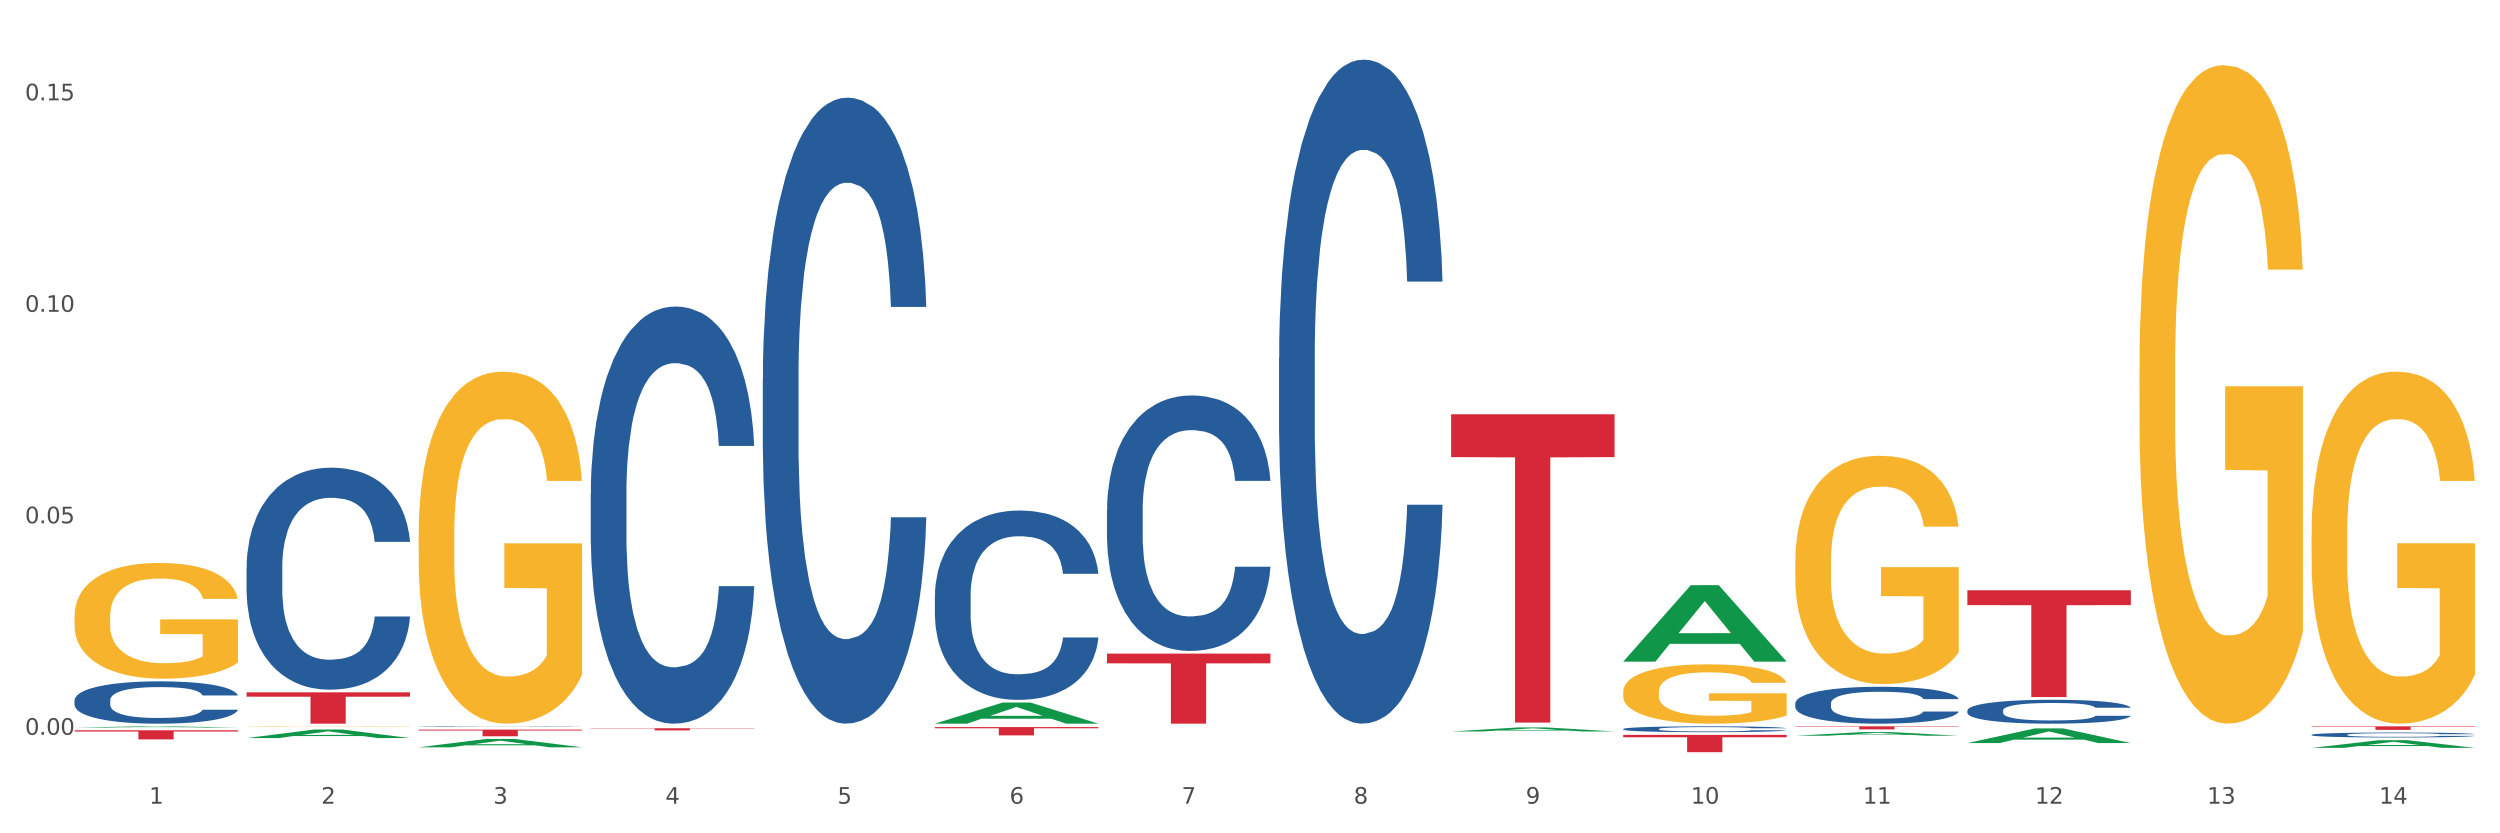 <?xml version="1.0" encoding="utf-8" standalone="no"?>
<!DOCTYPE svg PUBLIC "-//W3C//DTD SVG 1.1//EN"
  "http://www.w3.org/Graphics/SVG/1.1/DTD/svg11.dtd">
<svg xmlns:xlink="http://www.w3.org/1999/xlink" width="1080pt" height="360pt" viewBox="0 0 1080 360" xmlns="http://www.w3.org/2000/svg" version="1.1">
 <rect x="0" y="0" width="1080" height="360" fill="#333333" stroke="none"/>
 <defs>
  <style type="text/css">*{stroke-linejoin: round; stroke-linecap: butt}</style>
 </defs>
 <g id="figure_1">
  <g id="patch_1">
   <path d="M 0 360 
L 1080 360 
L 1080 0 
L 0 0 
z
" style="fill: #ffffff; stroke: #ffffff; stroke-linejoin: miter"/>
  </g>
  <g id="axes_1">
   <g id="matplotlib.axis_1">
    <g id="xtick_1">
     <g id="text_1">
      <!-- 1 -->
      <g style="fill: #4d4d4d" transform="translate(64.432 347.204) scale(0.096 -0.096)">
       <defs>
        <path id="DejaVuSans-31" d="M 794 531 
L 1825 531 
L 1825 4091 
L 703 3866 
L 703 4441 
L 1819 4666 
L 2450 4666 
L 2450 531 
L 3481 531 
L 3481 0 
L 794 0 
L 794 531 
z
" transform="scale(0.016)"/>
       </defs>
       <use xlink:href="#DejaVuSans-31"/>
      </g>
     </g>
    </g>
    <g id="xtick_2">
     <g id="text_2">
      <!-- 2 -->
      <g style="fill: #4d4d4d" transform="translate(138.771 347.204) scale(0.096 -0.096)">
       <defs>
        <path id="DejaVuSans-32" d="M 1228 531 
L 3431 531 
L 3431 0 
L 469 0 
L 469 531 
Q 828 903 1448 1529 
Q 2069 2156 2228 2338 
Q 2531 2678 2651 2914 
Q 2772 3150 2772 3378 
Q 2772 3750 2511 3984 
Q 2250 4219 1831 4219 
Q 1534 4219 1204 4116 
Q 875 4013 500 3803 
L 500 4441 
Q 881 4594 1212 4672 
Q 1544 4750 1819 4750 
Q 2544 4750 2975 4387 
Q 3406 4025 3406 3419 
Q 3406 3131 3298 2873 
Q 3191 2616 2906 2266 
Q 2828 2175 2409 1742 
Q 1991 1309 1228 531 
z
" transform="scale(0.016)"/>
       </defs>
       <use xlink:href="#DejaVuSans-32"/>
      </g>
     </g>
    </g>
    <g id="xtick_3">
     <g id="text_3">
      <!-- 3 -->
      <g style="fill: #4d4d4d" transform="translate(213.109 347.204) scale(0.096 -0.096)">
       <defs>
        <path id="DejaVuSans-33" d="M 2597 2516 
Q 3050 2419 3304 2112 
Q 3559 1806 3559 1356 
Q 3559 666 3084 287 
Q 2609 -91 1734 -91 
Q 1441 -91 1130 -33 
Q 819 25 488 141 
L 488 750 
Q 750 597 1062 519 
Q 1375 441 1716 441 
Q 2309 441 2620 675 
Q 2931 909 2931 1356 
Q 2931 1769 2642 2001 
Q 2353 2234 1838 2234 
L 1294 2234 
L 1294 2753 
L 1863 2753 
Q 2328 2753 2575 2939 
Q 2822 3125 2822 3475 
Q 2822 3834 2567 4026 
Q 2313 4219 1838 4219 
Q 1578 4219 1281 4162 
Q 984 4106 628 3988 
L 628 4550 
Q 988 4650 1302 4700 
Q 1616 4750 1894 4750 
Q 2613 4750 3031 4423 
Q 3450 4097 3450 3541 
Q 3450 3153 3228 2886 
Q 3006 2619 2597 2516 
z
" transform="scale(0.016)"/>
       </defs>
       <use xlink:href="#DejaVuSans-33"/>
      </g>
     </g>
    </g>
    <g id="xtick_4">
     <g id="text_4">
      <!-- 4 -->
      <g style="fill: #4d4d4d" transform="translate(287.448 347.204) scale(0.096 -0.096)">
       <defs>
        <path id="DejaVuSans-34" d="M 2419 4116 
L 825 1625 
L 2419 1625 
L 2419 4116 
z
M 2253 4666 
L 3047 4666 
L 3047 1625 
L 3713 1625 
L 3713 1100 
L 3047 1100 
L 3047 0 
L 2419 0 
L 2419 1100 
L 313 1100 
L 313 1709 
L 2253 4666 
z
" transform="scale(0.016)"/>
       </defs>
       <use xlink:href="#DejaVuSans-34"/>
      </g>
     </g>
    </g>
    <g id="xtick_5">
     <g id="text_5">
      <!-- 5 -->
      <g style="fill: #4d4d4d" transform="translate(361.787 347.204) scale(0.096 -0.096)">
       <defs>
        <path id="DejaVuSans-35" d="M 691 4666 
L 3169 4666 
L 3169 4134 
L 1269 4134 
L 1269 2991 
Q 1406 3038 1543 3061 
Q 1681 3084 1819 3084 
Q 2600 3084 3056 2656 
Q 3513 2228 3513 1497 
Q 3513 744 3044 326 
Q 2575 -91 1722 -91 
Q 1428 -91 1123 -41 
Q 819 9 494 109 
L 494 744 
Q 775 591 1075 516 
Q 1375 441 1709 441 
Q 2250 441 2565 725 
Q 2881 1009 2881 1497 
Q 2881 1984 2565 2268 
Q 2250 2553 1709 2553 
Q 1456 2553 1204 2497 
Q 953 2441 691 2322 
L 691 4666 
z
" transform="scale(0.016)"/>
       </defs>
       <use xlink:href="#DejaVuSans-35"/>
      </g>
     </g>
    </g>
    <g id="xtick_6">
     <g id="text_6">
      <!-- 6 -->
      <g style="fill: #4d4d4d" transform="translate(436.125 347.204) scale(0.096 -0.096)">
       <defs>
        <path id="DejaVuSans-36" d="M 2113 2584 
Q 1688 2584 1439 2293 
Q 1191 2003 1191 1497 
Q 1191 994 1439 701 
Q 1688 409 2113 409 
Q 2538 409 2786 701 
Q 3034 994 3034 1497 
Q 3034 2003 2786 2293 
Q 2538 2584 2113 2584 
z
M 3366 4563 
L 3366 3988 
Q 3128 4100 2886 4159 
Q 2644 4219 2406 4219 
Q 1781 4219 1451 3797 
Q 1122 3375 1075 2522 
Q 1259 2794 1537 2939 
Q 1816 3084 2150 3084 
Q 2853 3084 3261 2657 
Q 3669 2231 3669 1497 
Q 3669 778 3244 343 
Q 2819 -91 2113 -91 
Q 1303 -91 875 529 
Q 447 1150 447 2328 
Q 447 3434 972 4092 
Q 1497 4750 2381 4750 
Q 2619 4750 2861 4703 
Q 3103 4656 3366 4563 
z
" transform="scale(0.016)"/>
       </defs>
       <use xlink:href="#DejaVuSans-36"/>
      </g>
     </g>
    </g>
    <g id="xtick_7">
     <g id="text_7">
      <!-- 7 -->
      <g style="fill: #4d4d4d" transform="translate(510.464 347.204) scale(0.096 -0.096)">
       <defs>
        <path id="DejaVuSans-37" d="M 525 4666 
L 3525 4666 
L 3525 4397 
L 1831 0 
L 1172 0 
L 2766 4134 
L 525 4134 
L 525 4666 
z
" transform="scale(0.016)"/>
       </defs>
       <use xlink:href="#DejaVuSans-37"/>
      </g>
     </g>
    </g>
    <g id="xtick_8">
     <g id="text_8">
      <!-- 8 -->
      <g style="fill: #4d4d4d" transform="translate(584.803 347.204) scale(0.096 -0.096)">
       <defs>
        <path id="DejaVuSans-38" d="M 2034 2216 
Q 1584 2216 1326 1975 
Q 1069 1734 1069 1313 
Q 1069 891 1326 650 
Q 1584 409 2034 409 
Q 2484 409 2743 651 
Q 3003 894 3003 1313 
Q 3003 1734 2745 1975 
Q 2488 2216 2034 2216 
z
M 1403 2484 
Q 997 2584 770 2862 
Q 544 3141 544 3541 
Q 544 4100 942 4425 
Q 1341 4750 2034 4750 
Q 2731 4750 3128 4425 
Q 3525 4100 3525 3541 
Q 3525 3141 3298 2862 
Q 3072 2584 2669 2484 
Q 3125 2378 3379 2068 
Q 3634 1759 3634 1313 
Q 3634 634 3220 271 
Q 2806 -91 2034 -91 
Q 1263 -91 848 271 
Q 434 634 434 1313 
Q 434 1759 690 2068 
Q 947 2378 1403 2484 
z
M 1172 3481 
Q 1172 3119 1398 2916 
Q 1625 2713 2034 2713 
Q 2441 2713 2670 2916 
Q 2900 3119 2900 3481 
Q 2900 3844 2670 4047 
Q 2441 4250 2034 4250 
Q 1625 4250 1398 4047 
Q 1172 3844 1172 3481 
z
" transform="scale(0.016)"/>
       </defs>
       <use xlink:href="#DejaVuSans-38"/>
      </g>
     </g>
    </g>
    <g id="xtick_9">
     <g id="text_9">
      <!-- 9 -->
      <g style="fill: #4d4d4d" transform="translate(659.142 347.204) scale(0.096 -0.096)">
       <defs>
        <path id="DejaVuSans-39" d="M 703 97 
L 703 672 
Q 941 559 1184 500 
Q 1428 441 1663 441 
Q 2288 441 2617 861 
Q 2947 1281 2994 2138 
Q 2813 1869 2534 1725 
Q 2256 1581 1919 1581 
Q 1219 1581 811 2004 
Q 403 2428 403 3163 
Q 403 3881 828 4315 
Q 1253 4750 1959 4750 
Q 2769 4750 3195 4129 
Q 3622 3509 3622 2328 
Q 3622 1225 3098 567 
Q 2575 -91 1691 -91 
Q 1453 -91 1209 -44 
Q 966 3 703 97 
z
M 1959 2075 
Q 2384 2075 2632 2365 
Q 2881 2656 2881 3163 
Q 2881 3666 2632 3958 
Q 2384 4250 1959 4250 
Q 1534 4250 1286 3958 
Q 1038 3666 1038 3163 
Q 1038 2656 1286 2365 
Q 1534 2075 1959 2075 
z
" transform="scale(0.016)"/>
       </defs>
       <use xlink:href="#DejaVuSans-39"/>
      </g>
     </g>
    </g>
    <g id="xtick_10">
     <g id="text_10">
      <!-- 10 -->
      <g style="fill: #4d4d4d" transform="translate(730.426 347.204) scale(0.096 -0.096)">
       <defs>
        <path id="DejaVuSans-30" d="M 2034 4250 
Q 1547 4250 1301 3770 
Q 1056 3291 1056 2328 
Q 1056 1369 1301 889 
Q 1547 409 2034 409 
Q 2525 409 2770 889 
Q 3016 1369 3016 2328 
Q 3016 3291 2770 3770 
Q 2525 4250 2034 4250 
z
M 2034 4750 
Q 2819 4750 3233 4129 
Q 3647 3509 3647 2328 
Q 3647 1150 3233 529 
Q 2819 -91 2034 -91 
Q 1250 -91 836 529 
Q 422 1150 422 2328 
Q 422 3509 836 4129 
Q 1250 4750 2034 4750 
z
" transform="scale(0.016)"/>
       </defs>
       <use xlink:href="#DejaVuSans-31"/>
       <use xlink:href="#DejaVuSans-30" transform="translate(63.623 0)"/>
      </g>
     </g>
    </g>
    <g id="xtick_11">
     <g id="text_11">
      <!-- 11 -->
      <g style="fill: #4d4d4d" transform="translate(804.765 347.204) scale(0.096 -0.096)">
       <use xlink:href="#DejaVuSans-31"/>
       <use xlink:href="#DejaVuSans-31" transform="translate(63.623 0)"/>
      </g>
     </g>
    </g>
    <g id="xtick_12">
     <g id="text_12">
      <!-- 12 -->
      <g style="fill: #4d4d4d" transform="translate(879.104 347.204) scale(0.096 -0.096)">
       <use xlink:href="#DejaVuSans-31"/>
       <use xlink:href="#DejaVuSans-32" transform="translate(63.623 0)"/>
      </g>
     </g>
    </g>
    <g id="xtick_13">
     <g id="text_13">
      <!-- 13 -->
      <g style="fill: #4d4d4d" transform="translate(953.442 347.204) scale(0.096 -0.096)">
       <use xlink:href="#DejaVuSans-31"/>
       <use xlink:href="#DejaVuSans-33" transform="translate(63.623 0)"/>
      </g>
     </g>
    </g>
    <g id="xtick_14">
     <g id="text_14">
      <!-- 14 -->
      <g style="fill: #4d4d4d" transform="translate(1027.781 347.204) scale(0.096 -0.096)">
       <use xlink:href="#DejaVuSans-31"/>
       <use xlink:href="#DejaVuSans-34" transform="translate(63.623 0)"/>
      </g>
     </g>
    </g>
    <g id="xtick_15"/>
    <g id="xtick_16"/>
    <g id="xtick_17"/>
    <g id="xtick_18"/>
    <g id="xtick_19"/>
    <g id="xtick_20"/>
    <g id="xtick_21"/>
    <g id="xtick_22"/>
    <g id="xtick_23"/>
    <g id="xtick_24"/>
    <g id="xtick_25"/>
    <g id="xtick_26"/>
    <g id="xtick_27"/>
   </g>
   <g id="matplotlib.axis_2">
    <g id="ytick_1">
     <g id="text_15">
      <!-- 0.00 -->
      <g style="fill: #4d4d4d" transform="translate(10.8 317.423) scale(0.096 -0.096)">
       <defs>
        <path id="DejaVuSans-2e" d="M 684 794 
L 1344 794 
L 1344 0 
L 684 0 
L 684 794 
z
" transform="scale(0.016)"/>
       </defs>
       <use xlink:href="#DejaVuSans-30"/>
       <use xlink:href="#DejaVuSans-2e" transform="translate(63.623 0)"/>
       <use xlink:href="#DejaVuSans-30" transform="translate(95.41 0)"/>
       <use xlink:href="#DejaVuSans-30" transform="translate(159.033 0)"/>
      </g>
     </g>
    </g>
    <g id="ytick_2">
     <g id="text_16">
      <!-- 0.05 -->
      <g style="fill: #4d4d4d" transform="translate(10.8 226.063) scale(0.096 -0.096)">
       <use xlink:href="#DejaVuSans-30"/>
       <use xlink:href="#DejaVuSans-2e" transform="translate(63.623 0)"/>
       <use xlink:href="#DejaVuSans-30" transform="translate(95.41 0)"/>
       <use xlink:href="#DejaVuSans-35" transform="translate(159.033 0)"/>
      </g>
     </g>
    </g>
    <g id="ytick_3">
     <g id="text_17">
      <!-- 0.10 -->
      <g style="fill: #4d4d4d" transform="translate(10.8 134.704) scale(0.096 -0.096)">
       <use xlink:href="#DejaVuSans-30"/>
       <use xlink:href="#DejaVuSans-2e" transform="translate(63.623 0)"/>
       <use xlink:href="#DejaVuSans-31" transform="translate(95.41 0)"/>
       <use xlink:href="#DejaVuSans-30" transform="translate(159.033 0)"/>
      </g>
     </g>
    </g>
    <g id="ytick_4">
     <g id="text_18">
      <!-- 0.15 -->
      <g style="fill: #4d4d4d" transform="translate(10.8 43.344) scale(0.096 -0.096)">
       <use xlink:href="#DejaVuSans-30"/>
       <use xlink:href="#DejaVuSans-2e" transform="translate(63.623 0)"/>
       <use xlink:href="#DejaVuSans-31" transform="translate(95.41 0)"/>
       <use xlink:href="#DejaVuSans-35" transform="translate(159.033 0)"/>
      </g>
     </g>
    </g>
    <g id="ytick_5"/>
    <g id="ytick_6"/>
    <g id="ytick_7"/>
   </g>
   <g id="PolyCollection_1">
    <path d="M 32.175 314.312 
L 32.248 314.312 
L 61.37 313.777 
L 73.456 313.776 
L 102.797 314.313 
L 88.818 314.313 
L 82.484 314.188 
L 52.415 314.188 
L 52.197 314.19 
L 46.081 314.313 
L 32.175 314.313 
L 32.175 314.312 
L 56.201 314.114 
L 78.698 314.113 
L 67.559 313.891 
L 67.413 313.89 
L 67.267 313.891 
L 56.128 314.113 
L 56.201 314.114 
L 32.175 314.312 
z
" clip-path="url(#p57ce737d2f)" style="fill: #109648"/>
    <path d="M 32.175 302.559 
L 32.258 302.542 
L 32.258 302.075 
L 32.509 301.44 
L 33.427 300.272 
L 34.596 299.387 
L 36.599 298.352 
L 37.684 297.918 
L 39.104 297.434 
L 42.025 296.65 
L 45.364 295.982 
L 47.702 295.615 
L 49.455 295.381 
L 53.378 294.964 
L 55.632 294.78 
L 57.969 294.63 
L 59.973 294.53 
L 63.312 294.413 
L 65.983 294.363 
L 69.072 294.346 
L 71.66 294.363 
L 75.082 294.429 
L 80.091 294.63 
L 82.011 294.747 
L 84.599 294.947 
L 87.27 295.214 
L 89.44 295.481 
L 91.945 295.865 
L 94.533 296.366 
L 97.037 297 
L 98.79 297.584 
L 100.209 298.202 
L 101.461 298.953 
L 102.379 299.771 
L 102.797 300.455 
L 87.52 300.455 
L 87.103 299.838 
L 86.268 299.17 
L 85.434 298.719 
L 84.515 298.352 
L 83.096 297.935 
L 81.844 297.668 
L 79.757 297.351 
L 77.837 297.15 
L 76.251 297.033 
L 74.331 296.933 
L 70.241 296.833 
L 67.319 296.833 
L 65.482 296.867 
L 63.229 296.95 
L 61.309 297.067 
L 59.055 297.267 
L 57.302 297.484 
L 55.549 297.768 
L 54.547 297.968 
L 53.044 298.335 
L 52.043 298.636 
L 50.707 299.153 
L 49.956 299.521 
L 48.62 300.472 
L 48.036 301.173 
L 47.785 301.657 
L 47.618 302.191 
L 47.618 304.795 
L 48.119 305.964 
L 48.537 306.465 
L 49.204 307.032 
L 50.457 307.767 
L 52.293 308.484 
L 54.213 309.002 
L 55.799 309.319 
L 57.302 309.553 
L 58.804 309.736 
L 60.641 309.903 
L 62.143 310.003 
L 64.397 310.104 
L 67.069 310.154 
L 69.155 310.154 
L 73.413 310.07 
L 75.333 309.987 
L 77.169 309.87 
L 79.173 309.686 
L 80.759 309.486 
L 81.677 309.336 
L 83.18 309.019 
L 84.348 308.685 
L 85.35 308.301 
L 86.018 307.967 
L 86.769 307.466 
L 87.353 306.899 
L 87.52 306.598 
L 102.797 306.598 
L 102.463 307.199 
L 101.879 307.783 
L 100.71 308.568 
L 99.792 309.019 
L 98.372 309.569 
L 96.87 310.037 
L 94.783 310.554 
L 92.863 310.938 
L 90.86 311.272 
L 88.689 311.572 
L 84.766 311.99 
L 83.347 312.107 
L 80.341 312.307 
L 78.004 312.424 
L 74.581 312.541 
L 71.075 312.607 
L 67.402 312.624 
L 64.147 312.591 
L 60.557 312.491 
L 58.303 312.39 
L 55.799 312.24 
L 52.877 312.006 
L 50.123 311.723 
L 47.535 311.389 
L 45.114 311.005 
L 42.86 310.571 
L 39.938 309.853 
L 37.768 309.152 
L 36.182 308.501 
L 35.097 307.95 
L 34.011 307.249 
L 33.427 306.765 
L 32.509 305.597 
L 32.175 304.512 
L 32.175 302.559 
z
" clip-path="url(#p57ce737d2f)" style="fill: #255c99"/>
    <path d="M 106.514 245.127 
L 106.597 245.04 
L 106.597 242.588 
L 106.848 239.259 
L 107.766 233.129 
L 108.935 228.487 
L 110.938 223.057 
L 112.023 220.78 
L 113.442 218.24 
L 116.364 214.124 
L 119.703 210.62 
L 122.04 208.694 
L 123.794 207.467 
L 127.717 205.278 
L 129.971 204.314 
L 132.308 203.526 
L 134.312 203.001 
L 137.651 202.388 
L 140.322 202.125 
L 143.411 202.037 
L 145.998 202.125 
L 149.421 202.475 
L 154.43 203.526 
L 156.35 204.139 
L 158.937 205.19 
L 161.609 206.592 
L 163.779 207.993 
L 166.283 210.007 
L 168.871 212.635 
L 171.376 215.963 
L 173.129 219.028 
L 174.548 222.269 
L 175.8 226.21 
L 176.718 230.501 
L 177.135 234.092 
L 161.859 234.092 
L 161.442 230.852 
L 160.607 227.348 
L 159.772 224.984 
L 158.854 223.057 
L 157.435 220.867 
L 156.183 219.466 
L 154.096 217.802 
L 152.176 216.751 
L 150.59 216.138 
L 148.67 215.612 
L 144.579 215.087 
L 141.658 215.087 
L 139.821 215.262 
L 137.567 215.7 
L 135.647 216.313 
L 133.393 217.364 
L 131.64 218.503 
L 129.887 219.992 
L 128.886 221.043 
L 127.383 222.969 
L 126.381 224.546 
L 125.046 227.261 
L 124.294 229.188 
L 122.959 234.18 
L 122.374 237.858 
L 122.124 240.398 
L 121.957 243.201 
L 121.957 256.863 
L 122.458 262.994 
L 122.875 265.622 
L 123.543 268.599 
L 124.795 272.453 
L 126.632 276.219 
L 128.552 278.934 
L 130.138 280.598 
L 131.64 281.824 
L 133.143 282.788 
L 134.979 283.663 
L 136.482 284.189 
L 138.736 284.714 
L 141.407 284.977 
L 143.494 284.977 
L 147.751 284.539 
L 149.671 284.101 
L 151.508 283.488 
L 153.511 282.525 
L 155.097 281.474 
L 156.016 280.686 
L 157.518 279.022 
L 158.687 277.27 
L 159.689 275.256 
L 160.357 273.504 
L 161.108 270.876 
L 161.692 267.899 
L 161.859 266.322 
L 177.135 266.322 
L 176.802 269.475 
L 176.217 272.54 
L 175.049 276.657 
L 174.13 279.022 
L 172.711 281.912 
L 171.209 284.364 
L 169.122 287.079 
L 167.202 289.093 
L 165.198 290.845 
L 163.028 292.421 
L 159.104 294.611 
L 157.685 295.224 
L 154.68 296.275 
L 152.343 296.888 
L 148.92 297.501 
L 145.414 297.852 
L 141.741 297.939 
L 138.486 297.764 
L 134.896 297.238 
L 132.642 296.713 
L 130.138 295.925 
L 127.216 294.699 
L 124.461 293.21 
L 121.874 291.458 
L 119.453 289.444 
L 117.199 287.167 
L 114.277 283.401 
L 112.107 279.722 
L 110.521 276.306 
L 109.435 273.416 
L 108.35 269.738 
L 107.766 267.198 
L 106.848 261.067 
L 106.514 255.374 
L 106.514 245.127 
z
" clip-path="url(#p57ce737d2f)" style="fill: #255c99"/>
    <path d="M 180.852 313.892 
L 180.936 313.892 
L 180.936 313.885 
L 181.186 313.876 
L 182.105 313.86 
L 183.273 313.847 
L 185.277 313.833 
L 186.362 313.827 
L 187.781 313.82 
L 190.703 313.809 
L 194.042 313.799 
L 196.379 313.794 
L 198.132 313.791 
L 202.056 313.785 
L 204.31 313.782 
L 206.647 313.78 
L 208.65 313.779 
L 211.989 313.777 
L 214.661 313.776 
L 217.749 313.776 
L 220.337 313.776 
L 223.76 313.777 
L 228.768 313.78 
L 230.688 313.782 
L 233.276 313.785 
L 235.947 313.788 
L 238.118 313.792 
L 240.622 313.798 
L 243.21 313.805 
L 245.714 313.814 
L 247.467 313.822 
L 248.886 313.831 
L 250.139 313.841 
L 251.057 313.853 
L 251.474 313.862 
L 236.198 313.862 
L 235.78 313.854 
L 234.946 313.844 
L 234.111 313.838 
L 233.193 313.833 
L 231.774 313.827 
L 230.521 313.823 
L 228.434 313.819 
L 226.514 313.816 
L 224.928 313.814 
L 223.008 313.813 
L 218.918 313.811 
L 215.996 313.811 
L 214.16 313.812 
L 211.906 313.813 
L 209.986 313.814 
L 207.732 313.817 
L 205.979 313.82 
L 204.226 313.824 
L 203.224 313.827 
L 201.722 313.832 
L 200.72 313.837 
L 199.384 313.844 
L 198.633 313.849 
L 197.297 313.863 
L 196.713 313.872 
L 196.463 313.879 
L 196.296 313.887 
L 196.296 313.924 
L 196.797 313.94 
L 197.214 313.947 
L 197.882 313.955 
L 199.134 313.965 
L 200.97 313.976 
L 202.89 313.983 
L 204.476 313.987 
L 205.979 313.991 
L 207.482 313.993 
L 209.318 313.996 
L 210.821 313.997 
L 213.075 313.998 
L 215.746 313.999 
L 217.833 313.999 
L 222.09 313.998 
L 224.01 313.997 
L 225.847 313.995 
L 227.85 313.993 
L 229.436 313.99 
L 230.354 313.988 
L 231.857 313.983 
L 233.026 313.978 
L 234.027 313.973 
L 234.695 313.968 
L 235.447 313.961 
L 236.031 313.953 
L 236.198 313.949 
L 251.474 313.949 
L 251.14 313.957 
L 250.556 313.966 
L 249.387 313.977 
L 248.469 313.983 
L 247.05 313.991 
L 245.547 313.997 
L 243.46 314.005 
L 241.54 314.01 
L 239.537 314.015 
L 237.367 314.019 
L 233.443 314.025 
L 232.024 314.027 
L 229.019 314.029 
L 226.681 314.031 
L 223.259 314.033 
L 219.753 314.034 
L 216.08 314.034 
L 212.824 314.034 
L 209.235 314.032 
L 206.981 314.031 
L 204.476 314.029 
L 201.555 314.025 
L 198.8 314.021 
L 196.212 314.017 
L 193.791 314.011 
L 191.538 314.005 
L 188.616 313.995 
L 186.445 313.985 
L 184.859 313.976 
L 183.774 313.968 
L 182.689 313.958 
L 182.105 313.951 
L 181.186 313.935 
L 180.852 313.92 
L 180.852 313.892 
z
" clip-path="url(#p57ce737d2f)" style="fill: #255c99"/>
    <path d="M 32.175 266.302 
L 32.258 266.256 
L 32.258 264.612 
L 32.425 263.197 
L 33.259 259.773 
L 34.51 256.942 
L 35.427 255.435 
L 36.344 254.202 
L 37.428 252.97 
L 38.762 251.691 
L 41.18 249.819 
L 42.681 248.86 
L 44.515 247.856 
L 47.85 246.395 
L 50.268 245.573 
L 52.77 244.888 
L 56.855 244.066 
L 59.523 243.701 
L 62.358 243.427 
L 65.777 243.245 
L 68.361 243.199 
L 74.031 243.336 
L 78.867 243.747 
L 81.202 244.066 
L 84.203 244.614 
L 85.788 244.98 
L 88.372 245.71 
L 91.04 246.669 
L 92.875 247.491 
L 95.626 249.043 
L 97.711 250.595 
L 99.628 252.513 
L 100.629 253.837 
L 101.379 255.07 
L 102.046 256.485 
L 102.713 258.722 
L 87.705 258.722 
L 87.122 257.124 
L 86.204 255.618 
L 84.87 254.157 
L 83.703 253.244 
L 81.702 252.102 
L 79.868 251.372 
L 77.95 250.824 
L 75.615 250.367 
L 73.781 250.139 
L 71.196 249.956 
L 66.11 250.002 
L 62.692 250.367 
L 60.357 250.824 
L 58.856 251.235 
L 57.522 251.691 
L 56.021 252.33 
L 54.27 253.289 
L 53.02 254.157 
L 51.769 255.252 
L 50.768 256.348 
L 49.851 257.627 
L 49.101 258.996 
L 48.517 260.412 
L 48.017 262.147 
L 47.6 265.023 
L 47.6 271.278 
L 47.767 272.694 
L 48.184 274.566 
L 48.684 275.981 
L 49.518 277.67 
L 50.268 278.812 
L 51.686 280.455 
L 53.27 281.825 
L 54.52 282.693 
L 55.771 283.423 
L 57.939 284.428 
L 60.357 285.249 
L 62.441 285.752 
L 65.276 286.208 
L 67.194 286.391 
L 68.862 286.482 
L 72.947 286.482 
L 75.865 286.345 
L 79.117 286.026 
L 81.619 285.615 
L 83.703 285.113 
L 86.038 284.291 
L 87.538 283.515 
L 87.538 273.972 
L 69.195 273.926 
L 69.195 267.58 
L 102.797 267.58 
L 102.797 286.208 
L 101.379 287.167 
L 99.795 288.035 
L 98.128 288.811 
L 95.626 289.77 
L 92.625 290.683 
L 89.956 291.322 
L 87.122 291.87 
L 83.786 292.372 
L 79.451 292.829 
L 76.783 293.011 
L 73.447 293.148 
L 69.529 293.194 
L 66.11 293.103 
L 62.775 292.874 
L 59.273 292.463 
L 55.855 291.87 
L 53.27 291.276 
L 50.685 290.546 
L 47.934 289.587 
L 45.766 288.674 
L 44.098 287.852 
L 42.264 286.802 
L 40.263 285.432 
L 38.762 284.199 
L 37.428 282.921 
L 36.01 281.277 
L 35.01 279.862 
L 34.009 278.081 
L 33.426 276.757 
L 32.759 274.703 
L 32.258 271.826 
L 32.175 266.302 
z
" clip-path="url(#p57ce737d2f)" style="fill: #f7b32b"/>
    <path d="M 329.53 163.702 
L 329.613 163.455 
L 329.613 156.54 
L 329.864 147.155 
L 330.782 129.868 
L 331.951 116.778 
L 333.954 101.466 
L 335.039 95.045 
L 336.458 87.883 
L 339.38 76.276 
L 342.719 66.397 
L 345.057 60.964 
L 346.81 57.506 
L 350.733 51.332 
L 352.987 48.615 
L 355.324 46.392 
L 357.328 44.911 
L 360.667 43.182 
L 363.338 42.441 
L 366.427 42.194 
L 369.015 42.441 
L 372.437 43.429 
L 377.446 46.392 
L 379.366 48.121 
L 381.954 51.085 
L 384.625 55.036 
L 386.795 58.988 
L 389.3 64.668 
L 391.887 72.077 
L 394.392 81.462 
L 396.145 90.106 
L 397.564 99.244 
L 398.816 110.357 
L 399.734 122.459 
L 400.152 132.584 
L 384.875 132.584 
L 384.458 123.446 
L 383.623 113.568 
L 382.788 106.9 
L 381.87 101.466 
L 380.451 95.292 
L 379.199 91.341 
L 377.112 86.648 
L 375.192 83.685 
L 373.606 81.956 
L 371.686 80.474 
L 367.595 78.992 
L 364.674 78.992 
L 362.837 79.486 
L 360.583 80.721 
L 358.663 82.45 
L 356.41 85.413 
L 354.656 88.624 
L 352.903 92.822 
L 351.902 95.786 
L 350.399 101.219 
L 349.397 105.665 
L 348.062 113.321 
L 347.31 118.754 
L 345.975 132.831 
L 345.391 143.204 
L 345.14 150.366 
L 344.973 158.269 
L 344.973 196.796 
L 345.474 214.084 
L 345.891 221.493 
L 346.559 229.89 
L 347.811 240.756 
L 349.648 251.376 
L 351.568 259.032 
L 353.154 263.724 
L 354.656 267.182 
L 356.159 269.899 
L 357.996 272.368 
L 359.498 273.85 
L 361.752 275.332 
L 364.423 276.073 
L 366.51 276.073 
L 370.768 274.838 
L 372.688 273.603 
L 374.524 271.874 
L 376.528 269.158 
L 378.114 266.194 
L 379.032 263.971 
L 380.534 259.279 
L 381.703 254.34 
L 382.705 248.659 
L 383.373 243.72 
L 384.124 236.311 
L 384.708 227.914 
L 384.875 223.469 
L 400.152 223.469 
L 399.818 232.359 
L 399.233 241.003 
L 398.065 252.611 
L 397.146 259.279 
L 395.727 267.429 
L 394.225 274.344 
L 392.138 282 
L 390.218 287.68 
L 388.214 292.62 
L 386.044 297.065 
L 382.121 303.239 
L 380.701 304.968 
L 377.696 307.932 
L 375.359 309.66 
L 371.936 311.389 
L 368.43 312.377 
L 364.757 312.624 
L 361.502 312.13 
L 357.912 310.648 
L 355.658 309.166 
L 353.154 306.944 
L 350.232 303.486 
L 347.477 299.288 
L 344.89 294.348 
L 342.469 288.668 
L 340.215 282.247 
L 337.293 271.627 
L 335.123 261.255 
L 333.537 251.623 
L 332.452 243.473 
L 331.366 233.1 
L 330.782 225.938 
L 329.864 208.65 
L 329.53 192.598 
L 329.53 163.702 
z
" clip-path="url(#p57ce737d2f)" style="fill: #255c99"/>
    <path d="M 403.869 257.304 
L 403.952 257.23 
L 403.952 255.138 
L 404.202 252.3 
L 405.121 247.071 
L 406.289 243.112 
L 408.293 238.48 
L 409.378 236.538 
L 410.797 234.372 
L 413.719 230.861 
L 417.058 227.873 
L 419.395 226.23 
L 421.148 225.184 
L 425.072 223.316 
L 427.326 222.495 
L 429.663 221.823 
L 431.666 221.374 
L 435.006 220.851 
L 437.677 220.627 
L 440.766 220.553 
L 443.353 220.627 
L 446.776 220.926 
L 451.785 221.823 
L 453.704 222.345 
L 456.292 223.242 
L 458.964 224.437 
L 461.134 225.632 
L 463.638 227.35 
L 466.226 229.591 
L 468.73 232.43 
L 470.483 235.044 
L 471.903 237.808 
L 473.155 241.17 
L 474.073 244.83 
L 474.49 247.892 
L 459.214 247.892 
L 458.797 245.129 
L 457.962 242.141 
L 457.127 240.124 
L 456.209 238.48 
L 454.79 236.613 
L 453.538 235.418 
L 451.451 233.998 
L 449.531 233.102 
L 447.945 232.579 
L 446.025 232.131 
L 441.934 231.683 
L 439.012 231.683 
L 437.176 231.832 
L 434.922 232.206 
L 433.002 232.729 
L 430.748 233.625 
L 428.995 234.596 
L 427.242 235.866 
L 426.24 236.762 
L 424.738 238.406 
L 423.736 239.75 
L 422.401 242.066 
L 421.649 243.709 
L 420.314 247.967 
L 419.729 251.104 
L 419.479 253.271 
L 419.312 255.661 
L 419.312 267.314 
L 419.813 272.543 
L 420.23 274.784 
L 420.898 277.324 
L 422.15 280.61 
L 423.987 283.823 
L 425.907 286.138 
L 427.493 287.557 
L 428.995 288.603 
L 430.498 289.425 
L 432.334 290.172 
L 433.837 290.62 
L 436.091 291.068 
L 438.762 291.292 
L 440.849 291.292 
L 445.106 290.919 
L 447.026 290.545 
L 448.863 290.023 
L 450.866 289.201 
L 452.452 288.304 
L 453.371 287.632 
L 454.873 286.213 
L 456.042 284.719 
L 457.044 283.001 
L 457.711 281.507 
L 458.463 279.266 
L 459.047 276.726 
L 459.214 275.382 
L 474.49 275.382 
L 474.156 278.071 
L 473.572 280.685 
L 472.403 284.196 
L 471.485 286.213 
L 470.066 288.678 
L 468.563 290.77 
L 466.477 293.085 
L 464.557 294.803 
L 462.553 296.297 
L 460.383 297.642 
L 456.459 299.509 
L 455.04 300.032 
L 452.035 300.929 
L 449.698 301.451 
L 446.275 301.974 
L 442.769 302.273 
L 439.096 302.348 
L 435.84 302.198 
L 432.251 301.75 
L 429.997 301.302 
L 427.493 300.63 
L 424.571 299.584 
L 421.816 298.314 
L 419.228 296.82 
L 416.808 295.102 
L 414.554 293.16 
L 411.632 289.948 
L 409.462 286.81 
L 407.875 283.897 
L 406.79 281.432 
L 405.705 278.295 
L 405.121 276.129 
L 404.202 270.9 
L 403.869 266.044 
L 403.869 257.304 
z
" clip-path="url(#p57ce737d2f)" style="fill: #255c99"/>
    <path d="M 478.207 220.429 
L 478.291 220.329 
L 478.291 217.506 
L 478.541 213.676 
L 479.459 206.621 
L 480.628 201.279 
L 482.632 195.03 
L 483.717 192.409 
L 485.136 189.486 
L 488.058 184.749 
L 491.397 180.717 
L 493.734 178.499 
L 495.487 177.088 
L 499.41 174.568 
L 501.664 173.46 
L 504.002 172.553 
L 506.005 171.948 
L 509.344 171.242 
L 512.016 170.94 
L 515.104 170.839 
L 517.692 170.94 
L 521.115 171.343 
L 526.123 172.553 
L 528.043 173.258 
L 530.631 174.468 
L 533.302 176.08 
L 535.473 177.693 
L 537.977 180.011 
L 540.565 183.035 
L 543.069 186.865 
L 544.822 190.393 
L 546.241 194.122 
L 547.493 198.658 
L 548.412 203.597 
L 548.829 207.729 
L 533.553 207.729 
L 533.135 204 
L 532.301 199.968 
L 531.466 197.247 
L 530.548 195.03 
L 529.128 192.51 
L 527.876 190.897 
L 525.789 188.982 
L 523.869 187.772 
L 522.283 187.067 
L 520.363 186.462 
L 516.273 185.857 
L 513.351 185.857 
L 511.515 186.059 
L 509.261 186.563 
L 507.341 187.268 
L 505.087 188.478 
L 503.334 189.788 
L 501.581 191.502 
L 500.579 192.711 
L 499.077 194.929 
L 498.075 196.743 
L 496.739 199.868 
L 495.988 202.085 
L 494.652 207.83 
L 494.068 212.064 
L 493.818 214.987 
L 493.651 218.212 
L 493.651 233.936 
L 494.151 240.991 
L 494.569 244.015 
L 495.237 247.442 
L 496.489 251.877 
L 498.325 256.211 
L 500.245 259.336 
L 501.831 261.251 
L 503.334 262.662 
L 504.837 263.771 
L 506.673 264.779 
L 508.176 265.383 
L 510.429 265.988 
L 513.101 266.29 
L 515.188 266.29 
L 519.445 265.787 
L 521.365 265.283 
L 523.202 264.577 
L 525.205 263.468 
L 526.791 262.259 
L 527.709 261.352 
L 529.212 259.437 
L 530.381 257.421 
L 531.382 255.102 
L 532.05 253.087 
L 532.801 250.063 
L 533.386 246.636 
L 533.553 244.821 
L 548.829 244.821 
L 548.495 248.45 
L 547.911 251.978 
L 546.742 256.715 
L 545.824 259.437 
L 544.405 262.763 
L 542.902 265.585 
L 540.815 268.71 
L 538.895 271.028 
L 536.892 273.044 
L 534.721 274.858 
L 530.798 277.378 
L 529.379 278.083 
L 526.374 279.293 
L 524.036 279.998 
L 520.614 280.704 
L 517.108 281.107 
L 513.435 281.208 
L 510.179 281.006 
L 506.59 280.402 
L 504.336 279.797 
L 501.831 278.89 
L 498.91 277.479 
L 496.155 275.765 
L 493.567 273.749 
L 491.146 271.431 
L 488.892 268.81 
L 485.971 264.476 
L 483.8 260.243 
L 482.214 256.312 
L 481.129 252.986 
L 480.044 248.752 
L 479.459 245.829 
L 478.541 238.774 
L 478.207 232.222 
L 478.207 220.429 
z
" clip-path="url(#p57ce737d2f)" style="fill: #255c99"/>
    <path d="M 552.546 154.652 
L 552.629 154.39 
L 552.629 147.055 
L 552.88 137.1 
L 553.798 118.761 
L 554.967 104.876 
L 556.97 88.634 
L 558.055 81.823 
L 559.475 74.225 
L 562.396 61.912 
L 565.735 51.433 
L 568.073 45.67 
L 569.826 42.002 
L 573.749 35.453 
L 576.003 32.571 
L 578.34 30.213 
L 580.344 28.641 
L 583.683 26.807 
L 586.354 26.021 
L 589.443 25.759 
L 592.031 26.021 
L 595.453 27.069 
L 600.462 30.213 
L 602.382 32.047 
L 604.97 35.191 
L 607.641 39.382 
L 609.811 43.574 
L 612.316 49.599 
L 614.903 57.459 
L 617.408 67.414 
L 619.161 76.583 
L 620.58 86.276 
L 621.832 98.065 
L 622.75 110.902 
L 623.168 121.643 
L 607.891 121.643 
L 607.474 111.95 
L 606.639 101.471 
L 605.804 94.397 
L 604.886 88.634 
L 603.467 82.085 
L 602.215 77.893 
L 600.128 72.915 
L 598.208 69.772 
L 596.622 67.938 
L 594.702 66.366 
L 590.612 64.794 
L 587.69 64.794 
L 585.853 65.318 
L 583.6 66.628 
L 581.68 68.462 
L 579.426 71.605 
L 577.673 75.011 
L 575.92 79.465 
L 574.918 82.608 
L 573.415 88.372 
L 572.414 93.088 
L 571.078 101.209 
L 570.327 106.972 
L 568.991 121.905 
L 568.407 132.908 
L 568.156 140.505 
L 567.989 148.889 
L 567.989 189.757 
L 568.49 208.095 
L 568.908 215.955 
L 569.575 224.862 
L 570.827 236.389 
L 572.664 247.654 
L 574.584 255.775 
L 576.17 260.753 
L 577.673 264.42 
L 579.175 267.302 
L 581.012 269.922 
L 582.514 271.494 
L 584.768 273.066 
L 587.439 273.851 
L 589.526 273.851 
L 593.784 272.542 
L 595.704 271.232 
L 597.54 269.398 
L 599.544 266.516 
L 601.13 263.372 
L 602.048 261.015 
L 603.551 256.037 
L 604.719 250.798 
L 605.721 244.772 
L 606.389 239.533 
L 607.14 231.673 
L 607.724 222.766 
L 607.891 218.05 
L 623.168 218.05 
L 622.834 227.482 
L 622.249 236.651 
L 621.081 248.964 
L 620.163 256.037 
L 618.743 264.682 
L 617.241 272.018 
L 615.154 280.139 
L 613.234 286.164 
L 611.23 291.404 
L 609.06 296.12 
L 605.137 302.669 
L 603.718 304.503 
L 600.712 307.646 
L 598.375 309.48 
L 594.952 311.314 
L 591.446 312.362 
L 587.773 312.624 
L 584.518 312.1 
L 580.928 310.528 
L 578.674 308.956 
L 576.17 306.599 
L 573.248 302.931 
L 570.494 298.477 
L 567.906 293.238 
L 565.485 287.212 
L 563.231 280.401 
L 560.309 269.136 
L 558.139 258.133 
L 556.553 247.916 
L 555.468 239.271 
L 554.382 228.268 
L 553.798 220.67 
L 552.88 202.332 
L 552.546 185.303 
L 552.546 154.652 
z
" clip-path="url(#p57ce737d2f)" style="fill: #255c99"/>
    <path d="M 701.223 314.914 
L 701.307 314.911 
L 701.307 314.847 
L 701.557 314.759 
L 702.476 314.597 
L 703.644 314.474 
L 705.648 314.331 
L 706.733 314.271 
L 708.152 314.204 
L 711.074 314.095 
L 714.413 314.003 
L 716.75 313.952 
L 718.503 313.919 
L 722.427 313.862 
L 724.681 313.836 
L 727.018 313.815 
L 729.021 313.802 
L 732.36 313.785 
L 735.032 313.778 
L 738.12 313.776 
L 740.708 313.778 
L 744.131 313.788 
L 749.139 313.815 
L 751.059 313.832 
L 753.647 313.859 
L 756.318 313.896 
L 758.489 313.933 
L 760.993 313.986 
L 763.581 314.056 
L 766.085 314.144 
L 767.838 314.225 
L 769.257 314.31 
L 770.51 314.414 
L 771.428 314.527 
L 771.845 314.622 
L 756.569 314.622 
L 756.151 314.537 
L 755.317 314.444 
L 754.482 314.382 
L 753.564 314.331 
L 752.145 314.273 
L 750.892 314.236 
L 748.805 314.192 
L 746.885 314.165 
L 745.299 314.148 
L 743.379 314.134 
L 739.289 314.121 
L 736.367 314.121 
L 734.531 314.125 
L 732.277 314.137 
L 730.357 314.153 
L 728.103 314.181 
L 726.35 314.211 
L 724.597 314.25 
L 723.595 314.278 
L 722.093 314.329 
L 721.091 314.37 
L 719.755 314.442 
L 719.004 314.493 
L 717.668 314.625 
L 717.084 314.722 
L 716.834 314.789 
L 716.667 314.863 
L 716.667 315.223 
L 717.168 315.385 
L 717.585 315.455 
L 718.253 315.533 
L 719.505 315.635 
L 721.341 315.734 
L 723.261 315.806 
L 724.847 315.85 
L 726.35 315.882 
L 727.853 315.908 
L 729.689 315.931 
L 731.192 315.945 
L 733.446 315.959 
L 736.117 315.965 
L 738.204 315.965 
L 742.461 315.954 
L 744.381 315.942 
L 746.218 315.926 
L 748.221 315.901 
L 749.807 315.873 
L 750.725 315.852 
L 752.228 315.808 
L 753.397 315.762 
L 754.398 315.709 
L 755.066 315.663 
L 755.818 315.593 
L 756.402 315.515 
L 756.569 315.473 
L 771.845 315.473 
L 771.511 315.556 
L 770.927 315.637 
L 769.758 315.746 
L 768.84 315.808 
L 767.421 315.885 
L 765.918 315.949 
L 763.831 316.021 
L 761.911 316.074 
L 759.908 316.12 
L 757.738 316.162 
L 753.814 316.22 
L 752.395 316.236 
L 749.39 316.264 
L 747.052 316.28 
L 743.63 316.296 
L 740.124 316.305 
L 736.451 316.308 
L 733.195 316.303 
L 729.606 316.289 
L 727.352 316.275 
L 724.847 316.254 
L 721.926 316.222 
L 719.171 316.183 
L 716.583 316.137 
L 714.162 316.083 
L 711.908 316.023 
L 708.987 315.924 
L 706.816 315.827 
L 705.23 315.737 
L 704.145 315.66 
L 703.06 315.563 
L 702.476 315.496 
L 701.557 315.334 
L 701.223 315.184 
L 701.223 314.914 
z
" clip-path="url(#p57ce737d2f)" style="fill: #255c99"/>
    <path d="M 775.562 303.848 
L 775.646 303.833 
L 775.646 303.425 
L 775.896 302.872 
L 776.814 301.854 
L 777.983 301.082 
L 779.986 300.18 
L 781.072 299.801 
L 782.491 299.379 
L 785.412 298.695 
L 788.752 298.113 
L 791.089 297.793 
L 792.842 297.589 
L 796.765 297.225 
L 799.019 297.065 
L 801.357 296.934 
L 803.36 296.847 
L 806.699 296.745 
L 809.37 296.701 
L 812.459 296.687 
L 815.047 296.701 
L 818.469 296.759 
L 823.478 296.934 
L 825.398 297.036 
L 827.986 297.211 
L 830.657 297.443 
L 832.828 297.676 
L 835.332 298.011 
L 837.92 298.448 
L 840.424 299.001 
L 842.177 299.51 
L 843.596 300.049 
L 844.848 300.704 
L 845.766 301.417 
L 846.184 302.014 
L 830.908 302.014 
L 830.49 301.475 
L 829.655 300.893 
L 828.821 300.5 
L 827.902 300.18 
L 826.483 299.816 
L 825.231 299.583 
L 823.144 299.306 
L 821.224 299.132 
L 819.638 299.03 
L 817.718 298.943 
L 813.628 298.855 
L 810.706 298.855 
L 808.87 298.884 
L 806.616 298.957 
L 804.696 299.059 
L 802.442 299.234 
L 800.689 299.423 
L 798.936 299.67 
L 797.934 299.845 
L 796.431 300.165 
L 795.43 300.427 
L 794.094 300.878 
L 793.343 301.199 
L 792.007 302.028 
L 791.423 302.639 
L 791.172 303.062 
L 791.005 303.527 
L 791.005 305.798 
L 791.506 306.817 
L 791.924 307.253 
L 792.591 307.748 
L 793.844 308.389 
L 795.68 309.014 
L 797.6 309.466 
L 799.186 309.742 
L 800.689 309.946 
L 802.191 310.106 
L 804.028 310.252 
L 805.53 310.339 
L 807.784 310.426 
L 810.456 310.47 
L 812.543 310.47 
L 816.8 310.397 
L 818.72 310.324 
L 820.556 310.223 
L 822.56 310.062 
L 824.146 309.888 
L 825.064 309.757 
L 826.567 309.48 
L 827.735 309.189 
L 828.737 308.854 
L 829.405 308.563 
L 830.156 308.127 
L 830.741 307.632 
L 830.908 307.37 
L 846.184 307.37 
L 845.85 307.894 
L 845.266 308.403 
L 844.097 309.087 
L 843.179 309.48 
L 841.76 309.961 
L 840.257 310.368 
L 838.17 310.819 
L 836.25 311.154 
L 834.247 311.445 
L 832.076 311.707 
L 828.153 312.071 
L 826.734 312.173 
L 823.728 312.348 
L 821.391 312.449 
L 817.969 312.551 
L 814.463 312.609 
L 810.79 312.624 
L 807.534 312.595 
L 803.944 312.508 
L 801.69 312.42 
L 799.186 312.289 
L 796.264 312.086 
L 793.51 311.838 
L 790.922 311.547 
L 788.501 311.212 
L 786.247 310.834 
L 783.325 310.208 
L 781.155 309.597 
L 779.569 309.029 
L 778.484 308.549 
L 777.399 307.937 
L 776.814 307.515 
L 775.896 306.496 
L 775.562 305.55 
L 775.562 303.848 
z
" clip-path="url(#p57ce737d2f)" style="fill: #255c99"/>
    <path d="M 849.901 306.937 
L 849.984 306.928 
L 849.984 306.664 
L 850.235 306.305 
L 851.153 305.645 
L 852.322 305.145 
L 854.325 304.561 
L 855.41 304.315 
L 856.829 304.042 
L 859.751 303.599 
L 863.09 303.221 
L 865.428 303.014 
L 867.181 302.882 
L 871.104 302.646 
L 873.358 302.542 
L 875.695 302.457 
L 877.699 302.401 
L 881.038 302.335 
L 883.709 302.307 
L 886.798 302.297 
L 889.386 302.307 
L 892.808 302.344 
L 897.817 302.457 
L 899.737 302.523 
L 902.325 302.637 
L 904.996 302.788 
L 907.166 302.938 
L 909.671 303.155 
L 912.258 303.438 
L 914.763 303.797 
L 916.516 304.127 
L 917.935 304.476 
L 919.187 304.9 
L 920.105 305.362 
L 920.523 305.749 
L 905.246 305.749 
L 904.829 305.4 
L 903.994 305.023 
L 903.159 304.768 
L 902.241 304.561 
L 900.822 304.325 
L 899.57 304.174 
L 897.483 303.995 
L 895.563 303.882 
L 893.977 303.816 
L 892.057 303.759 
L 887.966 303.702 
L 885.045 303.702 
L 883.208 303.721 
L 880.954 303.768 
L 879.034 303.834 
L 876.78 303.948 
L 875.027 304.07 
L 873.274 304.23 
L 872.273 304.344 
L 870.77 304.551 
L 869.768 304.721 
L 868.433 305.013 
L 867.681 305.221 
L 866.346 305.758 
L 865.761 306.154 
L 865.511 306.428 
L 865.344 306.73 
L 865.344 308.201 
L 865.845 308.861 
L 866.262 309.144 
L 866.93 309.465 
L 868.182 309.88 
L 870.019 310.285 
L 871.939 310.578 
L 873.525 310.757 
L 875.027 310.889 
L 876.53 310.992 
L 878.367 311.087 
L 879.869 311.143 
L 882.123 311.2 
L 884.794 311.228 
L 886.881 311.228 
L 891.139 311.181 
L 893.059 311.134 
L 894.895 311.068 
L 896.899 310.964 
L 898.485 310.851 
L 899.403 310.766 
L 900.905 310.587 
L 902.074 310.398 
L 903.076 310.181 
L 903.744 309.993 
L 904.495 309.71 
L 905.079 309.389 
L 905.246 309.219 
L 920.523 309.219 
L 920.189 309.559 
L 919.604 309.889 
L 918.436 310.332 
L 917.517 310.587 
L 916.098 310.898 
L 914.596 311.162 
L 912.509 311.455 
L 910.589 311.672 
L 908.585 311.86 
L 906.415 312.03 
L 902.491 312.266 
L 901.072 312.332 
L 898.067 312.445 
L 895.73 312.511 
L 892.307 312.577 
L 888.801 312.615 
L 885.128 312.624 
L 881.873 312.605 
L 878.283 312.549 
L 876.029 312.492 
L 873.525 312.407 
L 870.603 312.275 
L 867.848 312.115 
L 865.261 311.926 
L 862.84 311.709 
L 860.586 311.464 
L 857.664 311.059 
L 855.494 310.662 
L 853.908 310.295 
L 852.823 309.983 
L 851.737 309.587 
L 851.153 309.314 
L 850.235 308.654 
L 849.901 308.041 
L 849.901 306.937 
z
" clip-path="url(#p57ce737d2f)" style="fill: #255c99"/>
    <path d="M 998.578 317.421 
L 998.662 317.419 
L 998.662 317.364 
L 998.912 317.29 
L 999.83 317.153 
L 1000.999 317.049 
L 1003.003 316.928 
L 1004.088 316.877 
L 1005.507 316.821 
L 1008.429 316.729 
L 1011.768 316.651 
L 1014.105 316.608 
L 1015.858 316.58 
L 1019.781 316.531 
L 1022.035 316.51 
L 1024.373 316.492 
L 1026.376 316.48 
L 1029.715 316.467 
L 1032.387 316.461 
L 1035.475 316.459 
L 1038.063 316.461 
L 1041.486 316.469 
L 1046.494 316.492 
L 1048.414 316.506 
L 1051.002 316.529 
L 1053.673 316.561 
L 1055.844 316.592 
L 1058.348 316.637 
L 1060.936 316.695 
L 1063.44 316.77 
L 1065.193 316.838 
L 1066.612 316.91 
L 1067.864 316.998 
L 1068.783 317.094 
L 1069.2 317.174 
L 1053.924 317.174 
L 1053.506 317.102 
L 1052.671 317.024 
L 1051.837 316.971 
L 1050.918 316.928 
L 1049.499 316.879 
L 1048.247 316.848 
L 1046.16 316.811 
L 1044.24 316.787 
L 1042.654 316.774 
L 1040.734 316.762 
L 1036.644 316.75 
L 1033.722 316.75 
L 1031.886 316.754 
L 1029.632 316.764 
L 1027.712 316.778 
L 1025.458 316.801 
L 1023.705 316.826 
L 1021.952 316.86 
L 1020.95 316.883 
L 1019.448 316.926 
L 1018.446 316.961 
L 1017.11 317.022 
L 1016.359 317.065 
L 1015.023 317.176 
L 1014.439 317.258 
L 1014.188 317.315 
L 1014.022 317.378 
L 1014.022 317.682 
L 1014.522 317.819 
L 1014.94 317.878 
L 1015.608 317.944 
L 1016.86 318.03 
L 1018.696 318.114 
L 1020.616 318.175 
L 1022.202 318.212 
L 1023.705 318.239 
L 1025.207 318.261 
L 1027.044 318.28 
L 1028.547 318.292 
L 1030.8 318.304 
L 1033.472 318.31 
L 1035.559 318.31 
L 1039.816 318.3 
L 1041.736 318.29 
L 1043.572 318.276 
L 1045.576 318.255 
L 1047.162 318.232 
L 1048.08 318.214 
L 1049.583 318.177 
L 1050.752 318.138 
L 1051.753 318.093 
L 1052.421 318.054 
L 1053.172 317.995 
L 1053.757 317.929 
L 1053.924 317.893 
L 1069.2 317.893 
L 1068.866 317.964 
L 1068.282 318.032 
L 1067.113 318.124 
L 1066.195 318.177 
L 1064.776 318.241 
L 1063.273 318.296 
L 1061.186 318.357 
L 1059.266 318.402 
L 1057.263 318.441 
L 1055.092 318.476 
L 1051.169 318.525 
L 1049.75 318.538 
L 1046.745 318.562 
L 1044.407 318.575 
L 1040.985 318.589 
L 1037.479 318.597 
L 1033.806 318.599 
L 1030.55 318.595 
L 1026.96 318.583 
L 1024.707 318.572 
L 1022.202 318.554 
L 1019.281 318.527 
L 1016.526 318.493 
L 1013.938 318.454 
L 1011.517 318.409 
L 1009.263 318.359 
L 1006.342 318.275 
L 1004.171 318.192 
L 1002.585 318.116 
L 1001.5 318.052 
L 1000.415 317.97 
L 999.83 317.913 
L 998.912 317.776 
L 998.578 317.649 
L 998.578 317.421 
z
" clip-path="url(#p57ce737d2f)" style="fill: #255c99"/>
    <path d="M 775.562 313.776 
L 846.184 313.776 
L 846.184 313.959 
L 818.404 313.96 
L 818.404 315.091 
L 803.175 315.091 
L 803.175 313.96 
L 775.562 313.959 
L 775.562 313.777 
L 775.562 313.776 
z
" clip-path="url(#p57ce737d2f)" style="fill: #d62839"/>
    <path d="M 701.223 317.46 
L 771.845 317.46 
L 771.845 318.501 
L 744.065 318.508 
L 744.065 324.95 
L 728.836 324.95 
L 728.836 318.508 
L 701.223 318.501 
L 701.223 317.467 
L 701.223 317.46 
z
" clip-path="url(#p57ce737d2f)" style="fill: #d62839"/>
    <path d="M 626.885 178.956 
L 697.506 178.956 
L 697.506 197.467 
L 669.726 197.592 
L 669.726 312.158 
L 654.497 312.158 
L 654.497 197.592 
L 626.885 197.467 
L 626.885 179.081 
L 626.885 178.956 
z
" clip-path="url(#p57ce737d2f)" style="fill: #d62839"/>
    <path d="M 478.207 282.36 
L 548.829 282.36 
L 548.829 286.566 
L 521.049 286.594 
L 521.049 312.624 
L 505.82 312.624 
L 505.82 286.594 
L 478.207 286.566 
L 478.207 282.388 
L 478.207 282.36 
z
" clip-path="url(#p57ce737d2f)" style="fill: #d62839"/>
    <path d="M 403.869 314.104 
L 474.49 314.104 
L 474.49 314.604 
L 446.71 314.608 
L 446.71 317.704 
L 431.481 317.704 
L 431.481 314.608 
L 403.869 314.604 
L 403.869 314.108 
L 403.869 314.104 
z
" clip-path="url(#p57ce737d2f)" style="fill: #d62839"/>
    <path d="M 255.191 314.606 
L 325.813 314.606 
L 325.813 314.735 
L 298.033 314.736 
L 298.033 315.535 
L 282.804 315.535 
L 282.804 314.736 
L 255.191 314.735 
L 255.191 314.607 
L 255.191 314.606 
z
" clip-path="url(#p57ce737d2f)" style="fill: #d62839"/>
    <path d="M 180.852 315.186 
L 251.474 315.186 
L 251.474 315.585 
L 223.694 315.588 
L 223.694 318.06 
L 208.465 318.06 
L 208.465 315.588 
L 180.852 315.585 
L 180.852 315.189 
L 180.852 315.186 
z
" clip-path="url(#p57ce737d2f)" style="fill: #d62839"/>
    <path d="M 106.514 299.091 
L 177.135 299.091 
L 177.135 300.972 
L 149.355 300.985 
L 149.355 312.624 
L 134.126 312.624 
L 134.126 300.985 
L 106.514 300.972 
L 106.514 299.104 
L 106.514 299.091 
z
" clip-path="url(#p57ce737d2f)" style="fill: #d62839"/>
    <path d="M 32.175 315.465 
L 102.797 315.465 
L 102.797 316.014 
L 75.017 316.017 
L 75.017 319.411 
L 59.788 319.411 
L 59.788 316.017 
L 32.175 316.014 
L 32.175 315.469 
L 32.175 315.465 
z
" clip-path="url(#p57ce737d2f)" style="fill: #d62839"/>
    <path d="M 998.578 230.816 
L 998.662 230.677 
L 998.662 225.676 
L 998.828 221.371 
L 999.662 210.954 
L 1000.913 202.342 
L 1001.83 197.759 
L 1002.747 194.009 
L 1003.831 190.259 
L 1005.165 186.369 
L 1007.583 180.675 
L 1009.084 177.758 
L 1010.918 174.702 
L 1014.253 170.258 
L 1016.671 167.758 
L 1019.173 165.674 
L 1023.258 163.174 
L 1025.926 162.063 
L 1028.761 161.23 
L 1032.18 160.674 
L 1034.765 160.535 
L 1040.434 160.952 
L 1045.27 162.202 
L 1047.605 163.174 
L 1050.607 164.841 
L 1052.191 165.952 
L 1054.775 168.174 
L 1057.444 171.091 
L 1059.278 173.591 
L 1062.029 178.314 
L 1064.114 183.036 
L 1066.032 188.87 
L 1067.032 192.897 
L 1067.783 196.648 
L 1068.45 200.953 
L 1069.117 207.759 
L 1054.108 207.759 
L 1053.525 202.898 
L 1052.608 198.314 
L 1051.274 193.87 
L 1050.106 191.092 
L 1048.105 187.62 
L 1046.271 185.397 
L 1044.353 183.73 
L 1042.019 182.342 
L 1040.184 181.647 
L 1037.599 181.092 
L 1032.513 181.23 
L 1029.095 182.342 
L 1026.76 183.73 
L 1025.259 184.981 
L 1023.925 186.369 
L 1022.425 188.314 
L 1020.674 191.231 
L 1019.423 193.87 
L 1018.172 197.203 
L 1017.172 200.537 
L 1016.255 204.426 
L 1015.504 208.593 
L 1014.92 212.898 
L 1014.42 218.176 
L 1014.003 226.927 
L 1014.003 245.955 
L 1014.17 250.261 
L 1014.587 255.955 
L 1015.087 260.261 
L 1015.921 265.4 
L 1016.671 268.872 
L 1018.089 273.873 
L 1019.673 278.039 
L 1020.924 280.678 
L 1022.174 282.901 
L 1024.342 285.956 
L 1026.76 288.457 
L 1028.845 289.984 
L 1031.68 291.373 
L 1033.597 291.929 
L 1035.265 292.207 
L 1039.35 292.207 
L 1042.269 291.79 
L 1045.52 290.818 
L 1048.022 289.568 
L 1050.106 288.04 
L 1052.441 285.54 
L 1053.942 283.179 
L 1053.942 254.15 
L 1035.598 254.011 
L 1035.598 234.705 
L 1069.2 234.705 
L 1069.2 291.373 
L 1067.783 294.29 
L 1066.198 296.929 
L 1064.531 299.29 
L 1062.029 302.207 
L 1059.028 304.985 
L 1056.36 306.929 
L 1053.525 308.596 
L 1050.19 310.124 
L 1045.854 311.513 
L 1043.186 312.068 
L 1039.851 312.485 
L 1035.932 312.624 
L 1032.513 312.346 
L 1029.178 311.652 
L 1025.676 310.402 
L 1022.258 308.596 
L 1019.673 306.791 
L 1017.088 304.568 
L 1014.337 301.651 
L 1012.169 298.874 
L 1010.501 296.373 
L 1008.667 293.179 
L 1006.666 289.012 
L 1005.165 285.262 
L 1003.831 281.373 
L 1002.414 276.373 
L 1001.413 272.067 
L 1000.413 266.65 
L 999.829 262.622 
L 999.162 256.372 
L 998.662 247.622 
L 998.578 230.816 
z
" clip-path="url(#p57ce737d2f)" style="fill: #f7b32b"/>
    <path d="M 924.24 159.593 
L 924.323 159.334 
L 924.323 149.98 
L 924.49 141.926 
L 925.323 122.44 
L 926.574 106.332 
L 927.491 97.758 
L 928.408 90.743 
L 929.492 83.728 
L 930.826 76.453 
L 933.244 65.801 
L 934.745 60.344 
L 936.58 54.629 
L 939.915 46.314 
L 942.333 41.638 
L 944.834 37.741 
L 948.92 33.064 
L 951.588 30.985 
L 954.423 29.427 
L 957.841 28.387 
L 960.426 28.127 
L 966.096 28.907 
L 970.932 31.245 
L 973.266 33.064 
L 976.268 36.182 
L 977.852 38.26 
L 980.437 42.417 
L 983.105 47.873 
L 984.939 52.55 
L 987.691 61.384 
L 989.775 70.217 
L 991.693 81.13 
L 992.693 88.664 
L 993.444 95.679 
L 994.111 103.733 
L 994.778 116.464 
L 979.77 116.464 
L 979.186 107.371 
L 978.269 98.797 
L 976.935 90.483 
L 975.768 85.287 
L 973.766 78.791 
L 971.932 74.634 
L 970.014 71.516 
L 967.68 68.918 
L 965.845 67.619 
L 963.261 66.58 
L 958.175 66.84 
L 954.756 68.918 
L 952.422 71.516 
L 950.921 73.855 
L 949.587 76.453 
L 948.086 80.09 
L 946.335 85.546 
L 945.084 90.483 
L 943.834 96.718 
L 942.833 102.954 
L 941.916 110.229 
L 941.165 118.023 
L 940.582 126.077 
L 940.081 135.95 
L 939.665 152.319 
L 939.665 187.913 
L 939.831 195.967 
L 940.248 206.62 
L 940.749 214.674 
L 941.582 224.287 
L 942.333 230.783 
L 943.75 240.136 
L 945.334 247.93 
L 946.585 252.867 
L 947.836 257.024 
L 950.004 262.74 
L 952.422 267.416 
L 954.506 270.274 
L 957.341 272.872 
L 959.259 273.912 
L 960.926 274.431 
L 965.012 274.431 
L 967.93 273.652 
L 971.182 271.833 
L 973.683 269.495 
L 975.768 266.637 
L 978.102 261.96 
L 979.603 257.543 
L 979.603 203.242 
L 961.26 202.982 
L 961.26 166.868 
L 994.861 166.868 
L 994.861 272.872 
L 993.444 278.329 
L 991.86 283.265 
L 990.192 287.682 
L 987.691 293.138 
L 984.689 298.334 
L 982.021 301.972 
L 979.186 305.089 
L 975.851 307.947 
L 971.515 310.546 
L 968.847 311.585 
L 965.512 312.364 
L 961.593 312.624 
L 958.175 312.104 
L 954.84 310.805 
L 951.338 308.467 
L 947.919 305.089 
L 945.334 301.712 
L 942.75 297.555 
L 939.998 292.099 
L 937.83 286.902 
L 936.163 282.226 
L 934.328 276.25 
L 932.327 268.456 
L 930.826 261.441 
L 929.492 254.166 
L 928.075 244.813 
L 927.074 236.758 
L 926.074 226.626 
L 925.49 219.091 
L 924.823 207.399 
L 924.323 191.031 
L 924.24 159.593 
z
" clip-path="url(#p57ce737d2f)" style="fill: #f7b32b"/>
    <path d="M 775.562 242.482 
L 775.645 242.392 
L 775.645 239.149 
L 775.812 236.357 
L 776.646 229.602 
L 777.897 224.017 
L 778.814 221.045 
L 779.731 218.613 
L 780.815 216.181 
L 782.149 213.659 
L 784.567 209.966 
L 786.068 208.074 
L 787.902 206.093 
L 791.237 203.21 
L 793.655 201.589 
L 796.157 200.238 
L 800.242 198.617 
L 802.91 197.896 
L 805.745 197.356 
L 809.164 196.996 
L 811.748 196.905 
L 817.418 197.176 
L 822.254 197.986 
L 824.589 198.617 
L 827.59 199.698 
L 829.175 200.418 
L 831.759 201.859 
L 834.427 203.751 
L 836.262 205.372 
L 839.013 208.435 
L 841.098 211.497 
L 843.015 215.28 
L 844.016 217.892 
L 844.766 220.324 
L 845.433 223.116 
L 846.1 227.53 
L 831.092 227.53 
L 830.509 224.377 
L 829.592 221.405 
L 828.257 218.523 
L 827.09 216.721 
L 825.089 214.47 
L 823.255 213.028 
L 821.337 211.947 
L 819.002 211.047 
L 817.168 210.596 
L 814.583 210.236 
L 809.497 210.326 
L 806.079 211.047 
L 803.744 211.947 
L 802.243 212.758 
L 800.909 213.659 
L 799.408 214.92 
L 797.657 216.811 
L 796.407 218.523 
L 795.156 220.684 
L 794.156 222.846 
L 793.238 225.368 
L 792.488 228.07 
L 791.904 230.863 
L 791.404 234.285 
L 790.987 239.96 
L 790.987 252.3 
L 791.154 255.092 
L 791.571 258.785 
L 792.071 261.577 
L 792.905 264.91 
L 793.655 267.162 
L 795.073 270.404 
L 796.657 273.107 
L 797.908 274.818 
L 799.158 276.259 
L 801.326 278.241 
L 803.744 279.862 
L 805.829 280.853 
L 808.663 281.753 
L 810.581 282.114 
L 812.249 282.294 
L 816.334 282.294 
L 819.253 282.024 
L 822.504 281.393 
L 825.006 280.582 
L 827.09 279.592 
L 829.425 277.97 
L 830.926 276.439 
L 830.926 257.614 
L 812.582 257.524 
L 812.582 245.004 
L 846.184 245.004 
L 846.184 281.753 
L 844.766 283.645 
L 843.182 285.356 
L 841.515 286.888 
L 839.013 288.779 
L 836.012 290.581 
L 833.344 291.842 
L 830.509 292.922 
L 827.174 293.913 
L 822.838 294.814 
L 820.17 295.174 
L 816.835 295.444 
L 812.916 295.534 
L 809.497 295.354 
L 806.162 294.904 
L 802.66 294.093 
L 799.242 292.922 
L 796.657 291.751 
L 794.072 290.31 
L 791.321 288.419 
L 789.153 286.617 
L 787.485 284.996 
L 785.651 282.924 
L 783.65 280.222 
L 782.149 277.79 
L 780.815 275.268 
L 779.398 272.026 
L 778.397 269.233 
L 777.396 265.721 
L 776.813 263.108 
L 776.146 259.055 
L 775.645 253.381 
L 775.562 242.482 
z
" clip-path="url(#p57ce737d2f)" style="fill: #f7b32b"/>
    <path d="M 701.223 298.84 
L 701.307 298.817 
L 701.307 297.975 
L 701.474 297.249 
L 702.307 295.494 
L 703.558 294.043 
L 704.475 293.271 
L 705.392 292.639 
L 706.476 292.007 
L 707.81 291.352 
L 710.228 290.392 
L 711.729 289.901 
L 713.563 289.386 
L 716.899 288.637 
L 719.317 288.216 
L 721.818 287.865 
L 725.903 287.444 
L 728.572 287.257 
L 731.406 287.116 
L 734.825 287.023 
L 737.41 286.999 
L 743.08 287.069 
L 747.915 287.28 
L 750.25 287.444 
L 753.252 287.725 
L 754.836 287.912 
L 757.421 288.286 
L 760.089 288.778 
L 761.923 289.199 
L 764.675 289.995 
L 766.759 290.79 
L 768.677 291.773 
L 769.677 292.452 
L 770.428 293.084 
L 771.095 293.809 
L 771.762 294.956 
L 756.754 294.956 
L 756.17 294.137 
L 755.253 293.364 
L 753.919 292.616 
L 752.751 292.147 
L 750.75 291.562 
L 748.916 291.188 
L 746.998 290.907 
L 744.664 290.673 
L 742.829 290.556 
L 740.245 290.463 
L 735.159 290.486 
L 731.74 290.673 
L 729.405 290.907 
L 727.905 291.118 
L 726.571 291.352 
L 725.07 291.679 
L 723.319 292.171 
L 722.068 292.616 
L 720.817 293.177 
L 719.817 293.739 
L 718.9 294.394 
L 718.149 295.096 
L 717.566 295.822 
L 717.065 296.711 
L 716.648 298.185 
L 716.648 301.391 
L 716.815 302.117 
L 717.232 303.076 
L 717.732 303.802 
L 718.566 304.667 
L 719.317 305.252 
L 720.734 306.095 
L 722.318 306.797 
L 723.569 307.242 
L 724.82 307.616 
L 726.987 308.131 
L 729.405 308.552 
L 731.49 308.81 
L 734.325 309.044 
L 736.242 309.137 
L 737.91 309.184 
L 741.996 309.184 
L 744.914 309.114 
L 748.166 308.95 
L 750.667 308.739 
L 752.751 308.482 
L 755.086 308.061 
L 756.587 307.663 
L 756.587 302.772 
L 738.244 302.748 
L 738.244 299.496 
L 771.845 299.496 
L 771.845 309.044 
L 770.428 309.535 
L 768.844 309.98 
L 767.176 310.377 
L 764.675 310.869 
L 761.673 311.337 
L 759.005 311.665 
L 756.17 311.945 
L 752.835 312.203 
L 748.499 312.437 
L 745.831 312.53 
L 742.496 312.601 
L 738.577 312.624 
L 735.159 312.577 
L 731.823 312.46 
L 728.321 312.25 
L 724.903 311.945 
L 722.318 311.641 
L 719.733 311.267 
L 716.982 310.775 
L 714.814 310.307 
L 713.147 309.886 
L 711.312 309.348 
L 709.311 308.646 
L 707.81 308.014 
L 706.476 307.359 
L 705.059 306.516 
L 704.058 305.791 
L 703.058 304.878 
L 702.474 304.199 
L 701.807 303.146 
L 701.307 301.672 
L 701.223 298.84 
z
" clip-path="url(#p57ce737d2f)" style="fill: #f7b32b"/>
    <path d="M 180.852 230.823 
L 180.936 230.684 
L 180.936 225.684 
L 181.103 221.379 
L 181.936 210.963 
L 183.187 202.352 
L 184.104 197.769 
L 185.021 194.019 
L 186.105 190.269 
L 187.439 186.381 
L 189.857 180.686 
L 191.358 177.77 
L 193.192 174.715 
L 196.528 170.27 
L 198.946 167.77 
L 201.447 165.687 
L 205.533 163.187 
L 208.201 162.076 
L 211.036 161.243 
L 214.454 160.687 
L 217.039 160.549 
L 222.709 160.965 
L 227.545 162.215 
L 229.879 163.187 
L 232.881 164.854 
L 234.465 165.965 
L 237.05 168.187 
L 239.718 171.104 
L 241.552 173.603 
L 244.304 178.325 
L 246.388 183.047 
L 248.306 188.88 
L 249.306 192.908 
L 250.057 196.658 
L 250.724 200.963 
L 251.391 207.768 
L 236.383 207.768 
L 235.799 202.908 
L 234.882 198.324 
L 233.548 193.88 
L 232.38 191.103 
L 230.379 187.631 
L 228.545 185.408 
L 226.627 183.742 
L 224.293 182.353 
L 222.458 181.659 
L 219.874 181.103 
L 214.788 181.242 
L 211.369 182.353 
L 209.034 183.742 
L 207.534 184.992 
L 206.2 186.381 
L 204.699 188.325 
L 202.948 191.241 
L 201.697 193.88 
L 200.446 197.213 
L 199.446 200.547 
L 198.529 204.435 
L 197.778 208.602 
L 197.195 212.907 
L 196.694 218.184 
L 196.277 226.934 
L 196.277 245.961 
L 196.444 250.266 
L 196.861 255.96 
L 197.361 260.266 
L 198.195 265.404 
L 198.946 268.876 
L 200.363 273.876 
L 201.947 278.043 
L 203.198 280.681 
L 204.449 282.903 
L 206.616 285.959 
L 209.034 288.459 
L 211.119 289.986 
L 213.954 291.375 
L 215.871 291.931 
L 217.539 292.208 
L 221.625 292.208 
L 224.543 291.792 
L 227.795 290.82 
L 230.296 289.57 
L 232.38 288.042 
L 234.715 285.542 
L 236.216 283.181 
L 236.216 254.155 
L 217.873 254.016 
L 217.873 234.711 
L 251.474 234.711 
L 251.474 291.375 
L 250.057 294.292 
L 248.473 296.93 
L 246.805 299.291 
L 244.304 302.208 
L 241.302 304.986 
L 238.634 306.93 
L 235.799 308.596 
L 232.464 310.124 
L 228.128 311.513 
L 225.46 312.069 
L 222.125 312.485 
L 218.206 312.624 
L 214.788 312.346 
L 211.452 311.652 
L 207.951 310.402 
L 204.532 308.596 
L 201.947 306.791 
L 199.362 304.569 
L 196.611 301.652 
L 194.443 298.875 
L 192.776 296.375 
L 190.941 293.181 
L 188.94 289.014 
L 187.439 285.264 
L 186.105 281.376 
L 184.688 276.376 
L 183.687 272.071 
L 182.687 266.654 
L 182.103 262.627 
L 181.436 256.377 
L 180.936 247.627 
L 180.852 230.823 
z
" clip-path="url(#p57ce737d2f)" style="fill: #f7b32b"/>
    <path d="M 106.514 313.879 
L 106.597 313.878 
L 106.597 313.871 
L 106.764 313.865 
L 107.598 313.85 
L 108.848 313.837 
L 109.765 313.83 
L 110.683 313.825 
L 111.767 313.819 
L 113.101 313.814 
L 115.519 313.806 
L 117.019 313.801 
L 118.854 313.797 
L 122.189 313.79 
L 124.607 313.787 
L 127.108 313.784 
L 131.194 313.78 
L 133.862 313.778 
L 136.697 313.777 
L 140.115 313.776 
L 142.7 313.776 
L 148.37 313.777 
L 153.206 313.779 
L 155.54 313.78 
L 158.542 313.782 
L 160.126 313.784 
L 162.711 313.787 
L 165.379 313.792 
L 167.213 313.795 
L 169.965 313.802 
L 172.049 313.809 
L 173.967 313.817 
L 174.968 313.823 
L 175.718 313.829 
L 176.385 313.835 
L 177.052 313.845 
L 162.044 313.845 
L 161.46 313.838 
L 160.543 313.831 
L 159.209 313.825 
L 158.042 313.821 
L 156.041 313.816 
L 154.206 313.812 
L 152.289 313.81 
L 149.954 313.808 
L 148.12 313.807 
L 145.535 313.806 
L 140.449 313.806 
L 137.03 313.808 
L 134.696 313.81 
L 133.195 313.812 
L 131.861 313.814 
L 130.36 313.817 
L 128.609 313.821 
L 127.358 313.825 
L 126.108 313.83 
L 125.107 313.834 
L 124.19 313.84 
L 123.44 313.846 
L 122.856 313.853 
L 122.356 313.86 
L 121.939 313.873 
L 121.939 313.901 
L 122.106 313.907 
L 122.522 313.915 
L 123.023 313.922 
L 123.856 313.929 
L 124.607 313.934 
L 126.024 313.942 
L 127.609 313.948 
L 128.859 313.951 
L 130.11 313.955 
L 132.278 313.959 
L 134.696 313.963 
L 136.78 313.965 
L 139.615 313.967 
L 141.533 313.968 
L 143.2 313.968 
L 147.286 313.968 
L 150.204 313.968 
L 153.456 313.966 
L 155.957 313.964 
L 158.042 313.962 
L 160.376 313.959 
L 161.877 313.955 
L 161.877 313.913 
L 143.534 313.913 
L 143.534 313.884 
L 177.135 313.884 
L 177.135 313.967 
L 175.718 313.971 
L 174.134 313.975 
L 172.466 313.979 
L 169.965 313.983 
L 166.963 313.987 
L 164.295 313.99 
L 161.46 313.992 
L 158.125 313.994 
L 153.789 313.996 
L 151.121 313.997 
L 147.786 313.998 
L 143.867 313.998 
L 140.449 313.998 
L 137.114 313.997 
L 133.612 313.995 
L 130.193 313.992 
L 127.609 313.99 
L 125.024 313.986 
L 122.272 313.982 
L 120.104 313.978 
L 118.437 313.974 
L 116.603 313.97 
L 114.601 313.964 
L 113.101 313.958 
L 111.767 313.952 
L 110.349 313.945 
L 109.349 313.939 
L 108.348 313.931 
L 107.764 313.925 
L 107.097 313.916 
L 106.597 313.903 
L 106.514 313.879 
z
" clip-path="url(#p57ce737d2f)" style="fill: #f7b32b"/>
    <path d="M 849.901 254.996 
L 920.523 254.996 
L 920.523 261.409 
L 892.742 261.452 
L 892.742 301.145 
L 877.514 301.145 
L 877.514 261.452 
L 849.901 261.409 
L 849.901 255.039 
L 849.901 254.996 
z
" clip-path="url(#p57ce737d2f)" style="fill: #d62839"/>
    <path d="M 998.578 313.776 
L 1069.2 313.776 
L 1069.2 313.989 
L 1041.42 313.99 
L 1041.42 315.307 
L 1026.191 315.307 
L 1026.191 313.99 
L 998.578 313.989 
L 998.578 313.778 
L 998.578 313.776 
z
" clip-path="url(#p57ce737d2f)" style="fill: #d62839"/>
    <path d="M 255.191 213.387 
L 255.275 213.223 
L 255.275 208.614 
L 255.525 202.361 
L 256.443 190.841 
L 257.612 182.118 
L 259.615 171.915 
L 260.701 167.636 
L 262.12 162.863 
L 265.041 155.129 
L 268.381 148.546 
L 270.718 144.925 
L 272.471 142.621 
L 276.394 138.507 
L 278.648 136.696 
L 280.986 135.215 
L 282.989 134.228 
L 286.328 133.076 
L 288.999 132.582 
L 292.088 132.418 
L 294.676 132.582 
L 298.098 133.24 
L 303.107 135.215 
L 305.027 136.367 
L 307.615 138.342 
L 310.286 140.975 
L 312.457 143.609 
L 314.961 147.394 
L 317.549 152.331 
L 320.053 158.585 
L 321.806 164.345 
L 323.225 170.434 
L 324.477 177.84 
L 325.396 185.904 
L 325.813 192.651 
L 310.537 192.651 
L 310.119 186.562 
L 309.284 179.979 
L 308.45 175.536 
L 307.531 171.915 
L 306.112 167.801 
L 304.86 165.167 
L 302.773 162.041 
L 300.853 160.066 
L 299.267 158.914 
L 297.347 157.926 
L 293.257 156.939 
L 290.335 156.939 
L 288.499 157.268 
L 286.245 158.091 
L 284.325 159.243 
L 282.071 161.218 
L 280.318 163.357 
L 278.565 166.155 
L 277.563 168.13 
L 276.06 171.75 
L 275.059 174.713 
L 273.723 179.814 
L 272.972 183.435 
L 271.636 192.816 
L 271.052 199.728 
L 270.801 204.5 
L 270.634 209.766 
L 270.634 235.44 
L 271.135 246.96 
L 271.553 251.897 
L 272.22 257.492 
L 273.473 264.734 
L 275.309 271.81 
L 277.229 276.912 
L 278.815 280.039 
L 280.318 282.343 
L 281.82 284.153 
L 283.657 285.799 
L 285.159 286.786 
L 287.413 287.774 
L 290.085 288.267 
L 292.172 288.267 
L 296.429 287.445 
L 298.349 286.622 
L 300.185 285.47 
L 302.189 283.659 
L 303.775 281.684 
L 304.693 280.203 
L 306.196 277.076 
L 307.364 273.785 
L 308.366 270 
L 309.034 266.708 
L 309.785 261.771 
L 310.37 256.176 
L 310.537 253.214 
L 325.813 253.214 
L 325.479 259.138 
L 324.895 264.898 
L 323.726 272.633 
L 322.808 277.076 
L 321.389 282.507 
L 319.886 287.115 
L 317.799 292.217 
L 315.879 296.002 
L 313.876 299.294 
L 311.705 302.256 
L 307.782 306.37 
L 306.363 307.522 
L 303.358 309.497 
L 301.02 310.649 
L 297.598 311.801 
L 294.092 312.459 
L 290.419 312.624 
L 287.163 312.295 
L 283.573 311.307 
L 281.32 310.32 
L 278.815 308.839 
L 275.893 306.535 
L 273.139 303.737 
L 270.551 300.446 
L 268.13 296.661 
L 265.876 292.382 
L 262.955 285.305 
L 260.784 278.393 
L 259.198 271.975 
L 258.113 266.544 
L 257.028 259.632 
L 256.443 254.859 
L 255.525 243.339 
L 255.191 232.642 
L 255.191 213.387 
z
" clip-path="url(#p57ce737d2f)" style="fill: #255c99"/>
    <path d="M 849.901 321.001 
L 849.974 320.995 
L 879.096 314.662 
L 891.182 314.656 
L 920.523 321.013 
L 906.544 321.013 
L 900.21 319.533 
L 870.141 319.533 
L 869.922 319.557 
L 863.807 321.013 
L 849.901 321.013 
L 849.901 321.001 
L 873.927 318.65 
L 896.424 318.644 
L 885.284 316.011 
L 885.139 315.999 
L 884.993 316.017 
L 873.854 318.644 
L 873.927 318.65 
L 849.901 321.001 
z
" clip-path="url(#p57ce737d2f)" style="fill: #109648"/>
    <path d="M 106.514 318.85 
L 106.587 318.846 
L 135.709 315.154 
L 147.795 315.15 
L 177.135 318.857 
L 163.157 318.857 
L 156.823 317.994 
L 126.754 317.994 
L 126.535 318.008 
L 120.42 318.857 
L 106.514 318.857 
L 106.514 318.85 
L 130.54 317.479 
L 153.037 317.475 
L 141.897 315.94 
L 141.752 315.933 
L 141.606 315.944 
L 130.467 317.475 
L 130.54 317.479 
L 106.514 318.85 
z
" clip-path="url(#p57ce737d2f)" style="fill: #109648"/>
    <path d="M 180.852 322.831 
L 180.925 322.828 
L 210.048 319.215 
L 222.133 319.212 
L 251.474 322.838 
L 237.495 322.838 
L 231.161 321.994 
L 201.092 321.994 
L 200.874 322.007 
L 194.758 322.838 
L 180.852 322.838 
L 180.852 322.831 
L 204.878 321.49 
L 227.375 321.486 
L 216.236 319.985 
L 216.09 319.978 
L 215.945 319.988 
L 204.806 321.486 
L 204.878 321.49 
L 180.852 322.831 
z
" clip-path="url(#p57ce737d2f)" style="fill: #109648"/>
    <path d="M 403.869 312.607 
L 403.941 312.598 
L 433.064 303.508 
L 445.15 303.5 
L 474.49 312.624 
L 460.512 312.624 
L 454.177 310.499 
L 424.109 310.499 
L 423.89 310.534 
L 417.774 312.624 
L 403.869 312.624 
L 403.869 312.607 
L 427.895 309.231 
L 450.392 309.223 
L 439.252 305.445 
L 439.107 305.428 
L 438.961 305.453 
L 427.822 309.223 
L 427.895 309.231 
L 403.869 312.607 
z
" clip-path="url(#p57ce737d2f)" style="fill: #109648"/>
    <path d="M 626.885 315.991 
L 626.957 315.989 
L 656.08 314.247 
L 668.166 314.245 
L 697.506 315.994 
L 683.528 315.994 
L 677.194 315.587 
L 647.125 315.587 
L 646.906 315.593 
L 640.791 315.994 
L 626.885 315.994 
L 626.885 315.991 
L 650.911 315.344 
L 673.408 315.342 
L 662.268 314.618 
L 662.123 314.615 
L 661.977 314.62 
L 650.838 315.342 
L 650.911 315.344 
L 626.885 315.991 
z
" clip-path="url(#p57ce737d2f)" style="fill: #109648"/>
    <path d="M 701.223 285.785 
L 701.296 285.754 
L 730.419 252.802 
L 742.504 252.771 
L 771.845 285.847 
L 757.866 285.847 
L 751.532 278.145 
L 721.463 278.145 
L 721.245 278.269 
L 715.129 285.847 
L 701.223 285.847 
L 701.223 285.785 
L 725.249 273.548 
L 747.746 273.517 
L 736.607 259.821 
L 736.461 259.759 
L 736.316 259.852 
L 725.177 273.517 
L 725.249 273.548 
L 701.223 285.785 
z
" clip-path="url(#p57ce737d2f)" style="fill: #109648"/>
    <path d="M 775.562 317.842 
L 775.635 317.841 
L 804.757 316.244 
L 816.843 316.243 
L 846.184 317.845 
L 832.205 317.845 
L 825.871 317.472 
L 795.802 317.472 
L 795.584 317.478 
L 789.468 317.845 
L 775.562 317.845 
L 775.562 317.842 
L 799.588 317.249 
L 822.085 317.248 
L 810.946 316.584 
L 810.8 316.581 
L 810.655 316.586 
L 799.515 317.248 
L 799.588 317.249 
L 775.562 317.842 
z
" clip-path="url(#p57ce737d2f)" style="fill: #109648"/>
    <path d="M 998.578 323.086 
L 998.651 323.083 
L 1027.773 319.754 
L 1039.859 319.751 
L 1069.2 323.092 
L 1055.221 323.092 
L 1048.887 322.314 
L 1018.818 322.314 
L 1018.6 322.327 
L 1012.484 323.092 
L 998.578 323.092 
L 998.578 323.086 
L 1022.604 321.85 
L 1045.101 321.847 
L 1033.962 320.463 
L 1033.816 320.457 
L 1033.671 320.466 
L 1022.531 321.847 
L 1022.604 321.85 
L 998.578 323.086 
z
" clip-path="url(#p57ce737d2f)" style="fill: #109648"/>
   </g>
  </g>
 </g>
 <defs>
  <clipPath id="p57ce737d2f">
   <rect x="32.175" y="10.8" width="1037.025" height="329.109"/>
  </clipPath>
 </defs>
</svg>

